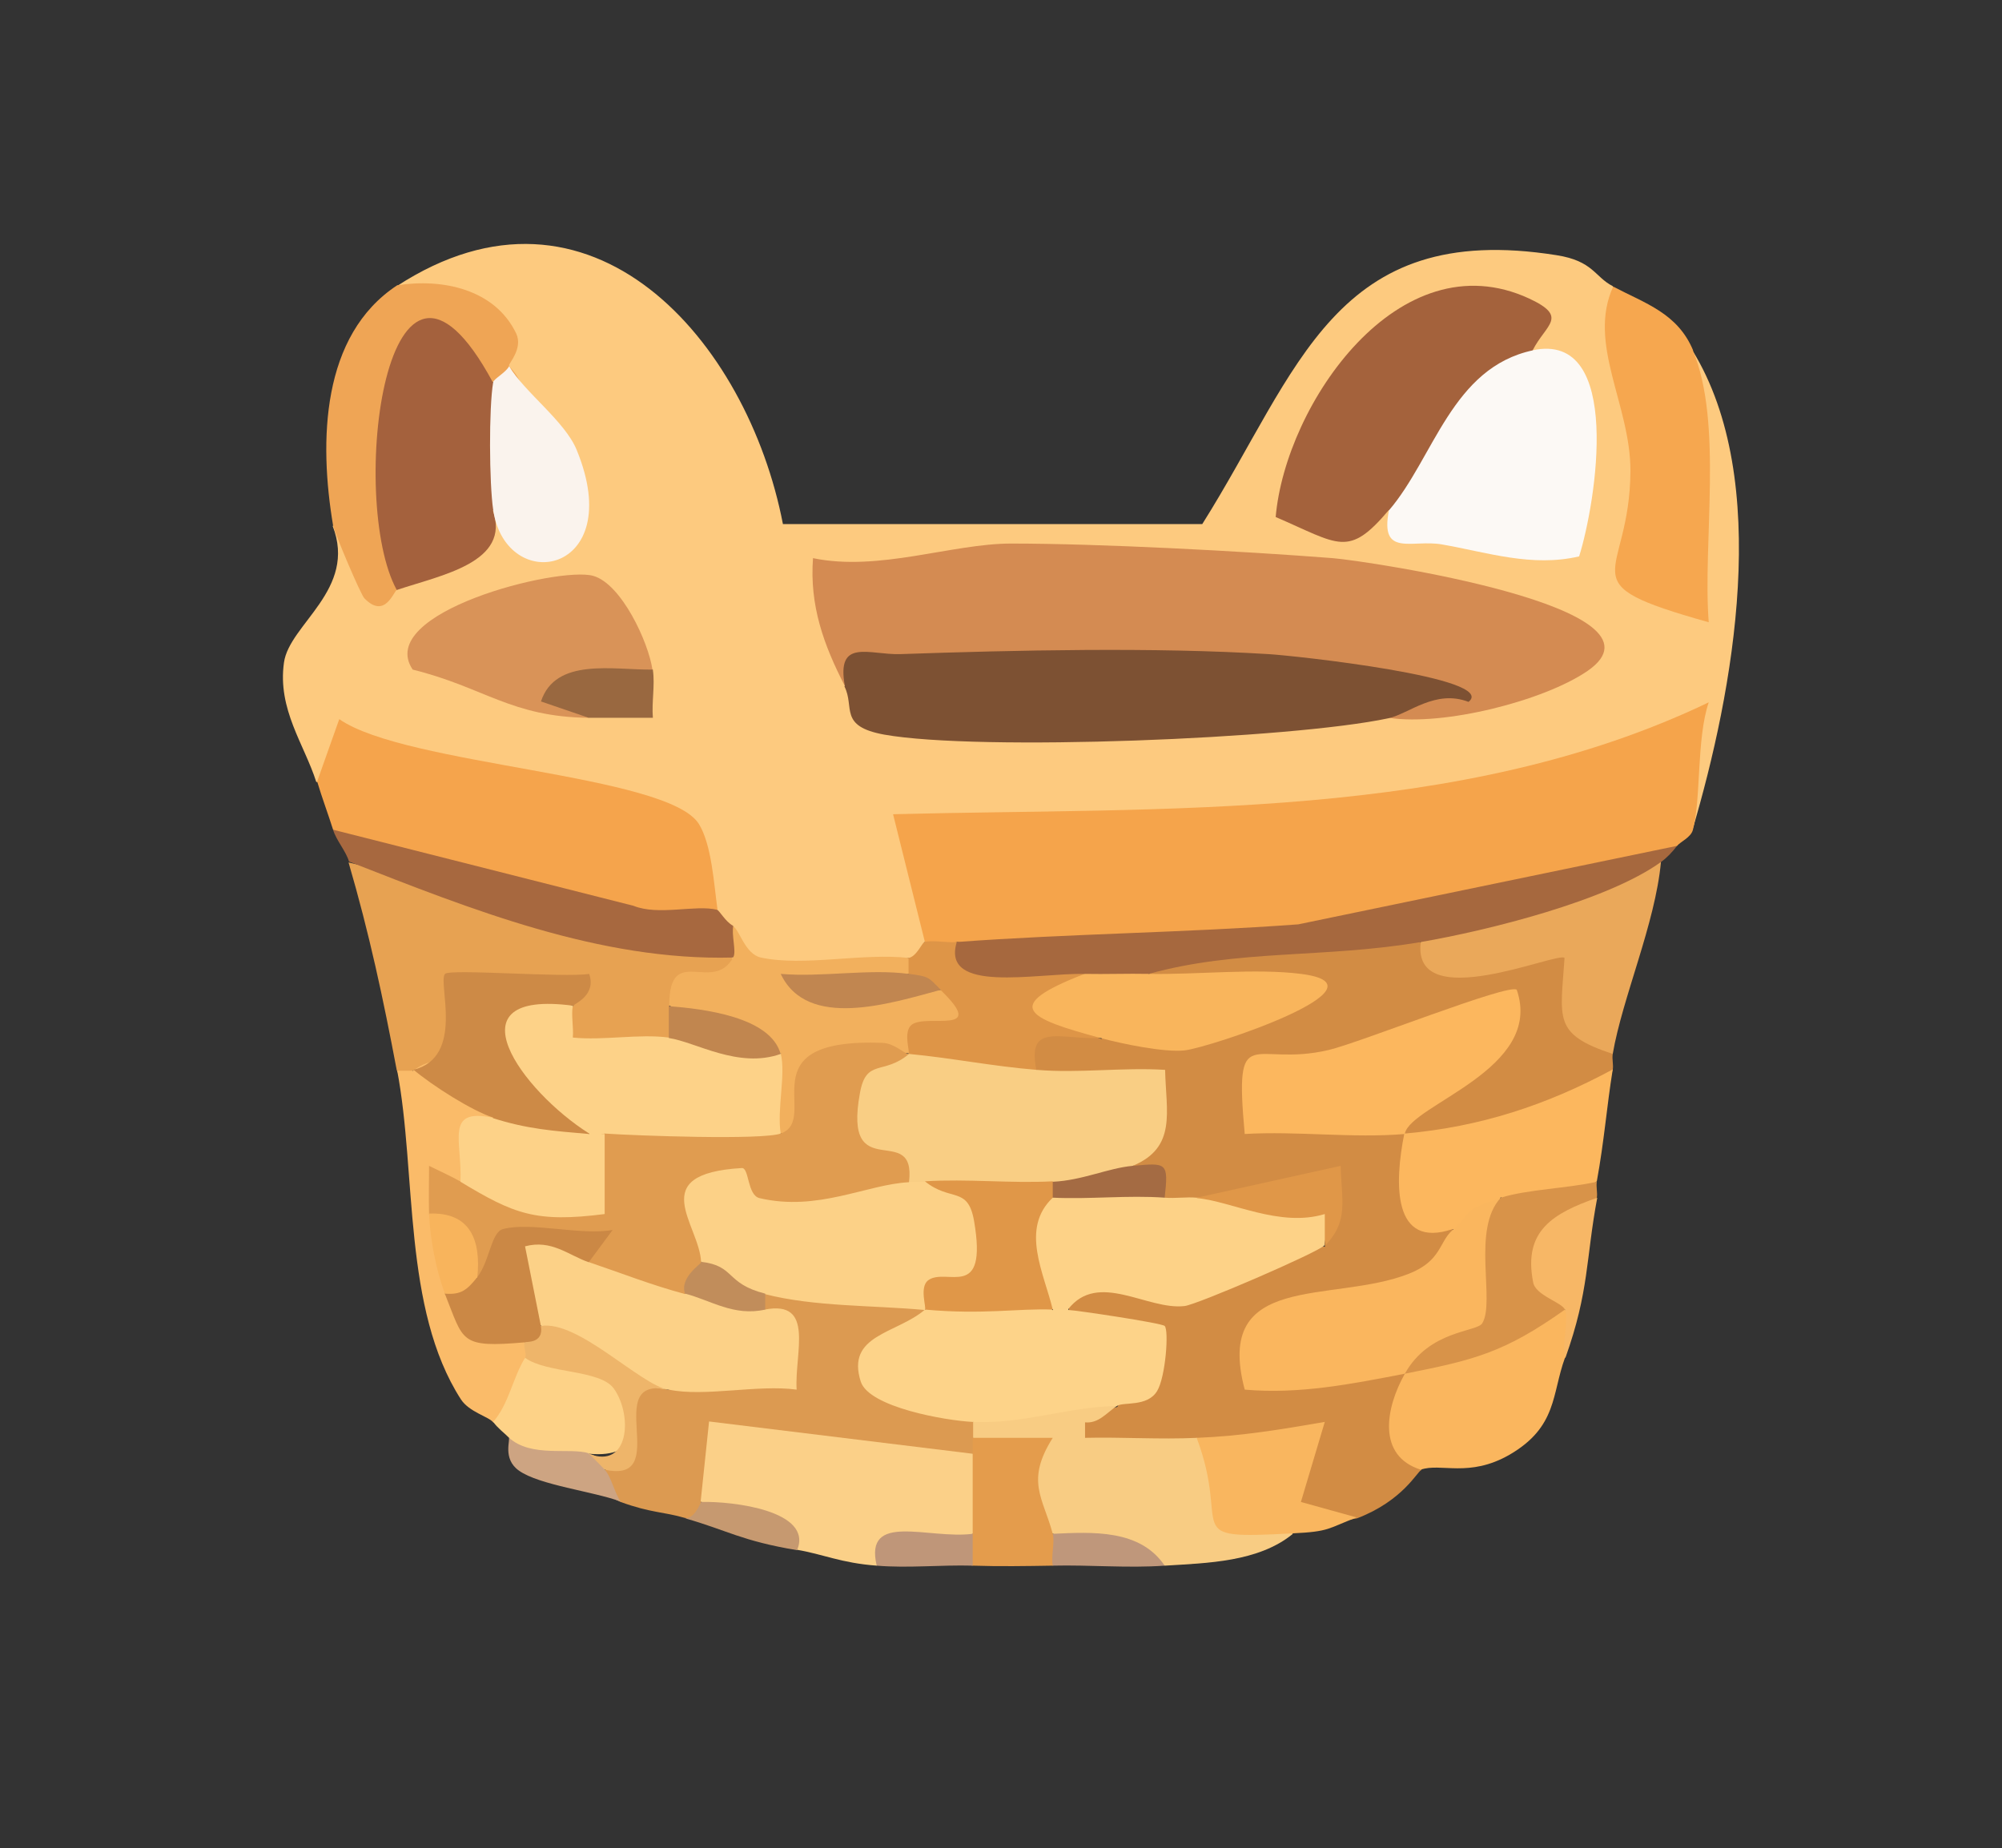 <svg xmlns="http://www.w3.org/2000/svg" id="Layer_1" viewBox="0 0 45.26 41.79"><rect x="0" y="0" width="45.26" height="41.79" fill="#333333" stroke="none"/><defs><style>      .st0 {        fill: #efa555;      }      .st1 {        fill: #a7683f;      }      .st2 {        fill: #f8b45c;      }      .st3 {        fill: #fbd088;      }      .st4 {        fill: #e7a252;      }      .st5 {        fill: #f8cc83;      }      .st6 {        fill: #de9547;      }      .st7 {        fill: #bf9679;      }      .st8 {        fill: #d28c44;      }      .st9 {        fill: #eaa85a;      }      .st10 {        fill: #fdd288;      }      .st11 {        fill: #d99358;      }      .st12 {        fill: #f9b65f;      }      .st13 {        fill: #f5a44c;      }      .st14 {        fill: #f5a44b;      }      .st15 {        fill: #f9ce84;      }      .st16 {        fill: #fcb75e;      }      .st17 {        fill: #c69970;      }      .st18 {        fill: #f7b766;      }      .st19 {        fill: #eeb56a;      }      .st20 {        fill: #a6683e;      }      .st21 {        fill: #cd8a46;      }      .st22 {        fill: #fdd287;      }      .st23 {        fill: #d48b52;      }      .st24 {        fill: #cda482;      }      .st25 {        fill: #f9b55c;      }      .st26 {        fill: #996840;      }      .st27 {        fill: #c18d5b;      }      .st28 {        fill: #faf3ed;      }      .st29 {        fill: #f6a74f;      }      .st30 {        fill: #c1864f;      }      .st31 {        fill: #cb8845;      }      .st32 {        fill: #c18650;      }      .st33 {        fill: #a4623c;      }      .st34 {        fill: #e09c50;      }      .st35 {        fill: #fdca7f;      }      .st36 {        fill: #fcf9f5;      }      .st37 {        fill: #fdd389;      }      .st38 {        fill: #fcd187;      }      .st39 {        fill: #e09748;      }      .st40 {        fill: #a4613d;      }      .st41 {        fill: #f2b05d;      }      .st42 {        fill: #dc9a51;      }      .st43 {        fill: #fabb69;      }      .st44 {        fill: #d89349;      }      .st45 {        fill: #a46b43;      }      .st46 {        fill: #7d5133;      }      .st47 {        fill: #fab65e;      }      .st48 {        fill: #bf977b;      }      .st49 {        fill: #e49c4c;      }    </style></defs><path class="st35" d="M8.97,6.47c4.39-2.86,7.93,1.23,8.73,5.38h9.48c2.19-3.48,2.98-6.88,8.01-6.08.83.13.86.49,1.27.7,1.03,1.77,1.42,4.33.76,6.36.53,1.52,1.08-3.69.49-4.31l.55-.6c1.81,2.94.93,7.71,0,10.85-.5-.17-.75-.71-.77-1.62-5.25,1.59-10.68,2.24-16.3,1.96.37,1.06.27,1.79-.29,2.19.49.55.28.76-.36.36-.89.19-1.82.26-2.81.21-.68,1.09-1.47.34-1.17-.94-.49.55-.71.31-.36-.36-.61,0-.95-.51-1.01-1.53-2.29-.68-4.62-1.26-7.01-1.72-.26.31-.63.39-1.03.36-.27-.85-.88-1.64-.73-2.7.12-.87,1.66-1.65,1.1-3.09l.48-.06c.11.77.43,1.27.96,1.51l.09-.79c.75-.2,1.45-.54,2.08-1.02,1.9,1,1.98.06.24-2.82l.13-.43c-.53-1.09-1.27-1.55-2.22-1.37l-.31-.44Z"></path><path class="st14" d="M38.27,18.77c-.05.17-.28.26-.36.36-4.97,2.02-10.95,2.77-16.28,2.17-.22.68-.54.68-.72,0l-.72-2.89c6.17-.16,12.81.17,18.44-2.53-.28.82-.17,2.21-.36,2.89Z"></path><path class="st8" d="M32.12,21.3c.89.28,2.09.26,3.59-.06.21.9.46,1.76.75,2.59-.02.12.02.24,0,.36-.56,1.59-3.49,2.64-4.7,1.45q-.43-.55,0,0c.39.61.75,1.33,1.09,2.17.78,1.01-.41,1.68-1.43,1.88-2.59.09-4.27,1.51-.38.78l.73.6c.43.51.55,1.23.36,2.17-.09.03-.41.69-1.45,1.09-1.57.29-2.16-.1-1.78-1.14-.89.13-1.5-.09-1.83-.66-1.27,1.76-4.72.1-1.81-.72.56-1.08.32-1.54-.74-1.4l-.35-.77c-.25-1.15.59-1.41,2.52-.78,1.18-.71,2.27-.94,3.26-.67.21-1.04-.75-1.4-2.89-1.09-.2.69-.52.69-.72,0-.37-.14-.62-.38-.72-.72.28-1.31-.25-1.79-1.61-1.42l-.56-.75c-1.72-1.13.04-1.22,1.45-.72l.59-.6c1.15.45,3.44-.34,1.02-.12l-.53-.72c.04-.21.1-.39.22-.52.2-.2,4.87-.6,5.52-.62.13,0,.27.18.4.41Z"></path><path class="st13" d="M16.21,20.57c-.05.17-.11.33-.21.45-.43.53-7.69-1.41-8.47-2.26-.11-.35-.25-.72-.36-1.09l.5-1.41c1.5,1.05,7.42,1.24,8.13,2.37.29.47.34,1.36.42,1.93Z"></path><path class="st42" d="M20.91,29.62c.39.54.12.98-.8,1.31,1.03.19,1.66.6,1.89,1.22.32.1.31.22,0,.36.32.1.31.22,0,.36l-.41.68-4.91-.6c0,.62-.15.91-.84,1.01.42.47.24.45-.36.36-.48-.14-.76-.11-1.45-.36-.59-.27-.71-.51-.36-.72.88-.4.61-1.32.34-2.16l1.1.35.69-.67c1.25.02,1.91-.02,1.48-1.14-.32-.1-.31-.22,0-.36.65-.89,3.26-.74,3.62.36Z"></path><path class="st4" d="M16.57,21.66l.2.51c-.61.19-1.16.38-1.65.58.69.2.69.52,0,.72-.57,1.59-4.13.38-2.17-.72.6-.78-1.91-.17-2.03-.03-.19,1.59-.72,2.08-1.59,1.48-.1.32-.22.31-.36,0-.31-1.64-.62-3.09-1.09-4.7,2.69.65,5.46,1.21,8.3,1.69l.38.48Z"></path><path class="st20" d="M37.91,19.13c-.1.13-.23.27-.36.36-.51,1.83-4.07,2.4-5.43,1.81-2.17.37-4.13.16-6.15.72-.53.92-.91.92-1.45,0l-1.07.3c-.56,1.41-3.11-.41-1.83-1.02,2.56-.19,5.17-.21,7.73-.4l8.54-1.77Z"></path><path class="st3" d="M21.99,32.87c.71.58.71,1.23,0,1.81l-.18.37c-.96-.11-1.62.01-1.99.35-.81-.06-1.21-.26-1.81-.36-.69-.45-1.41-.81-2.17-1.09l.19-1.81,5.96.73Z"></path><path class="st29" d="M38.27,7.92c.69,1.65.22,4.35.36,6.15-3.27-.92-1.78-.93-1.77-3.43,0-1.49-.98-2.87-.39-4.16.72.38,1.46.6,1.81,1.45Z"></path><path class="st5" d="M25.25,31.79c-.23.15-.41.4-.72.37v.35c.84-.02,1.69.04,2.53,0l.87.36c.03.76.46,1.37,1.3,1.81-.78.64-1.94.66-2.89.72-.97-.19-1.82-.43-2.53-.72l-.81-.16c-.11-.8-.45-1.46-1-2.01v-.36c.29-.99,2.94-1.48,3.26-.36Z"></path><path class="st16" d="M31.76,25.64c-1.18.1-2.43-.07-3.62,0-.24-2.62.17-1.49,1.9-1.9.69-.16,4.09-1.52,4.25-1.36.62,1.8-2.39,2.59-2.53,3.25,1.7-.15,3.2-.64,4.7-1.45-.14.87-.19,1.6-.36,2.53-.88.69-1.6.81-2.17.36-.41.63-.77.87-1.09.72-1.36.46-1.32-1.03-1.09-2.17Z"></path><path class="st0" d="M11.51,8.28c.49.53.26.74-.36.36l-.82.02c-1.2-2.21-1.3,3.06-.84,4.04l-.51.63c-.08.03-.27.68-.74.2-.08-.07-.68-1.49-.71-1.65-.32-1.9-.27-4.3,1.45-5.43,1.03-.16,2.21.09,2.69,1.09.16.34-.18.69-.16.72Z"></path><path class="st9" d="M36.46,23.83c-1.36-.45-1.18-.79-1.09-2.17-.13-.16-3.46,1.31-3.25-.36,1.51-.26,4.21-.93,5.43-1.81-.13,1.4-.87,3.06-1.09,4.34Z"></path><path class="st1" d="M16.21,20.57c.05.01.19.27.36.36.21.35.21.59,0,.72-3.01.08-5.92-1.09-8.68-2.17-.07-.24-.29-.48-.36-.72l6.79,1.72c.57.23,1.4-.03,1.89.09Z"></path><path class="st47" d="M33.93,27.08c.37.19.32,2.67.24,2.79l-2.41,1.18,1.7-.74c.59-.98,1.23-1.21,1.92-.7.18.2.18.56,0,1.09-.3.82-.17,1.56-1.25,2.19-.92.53-1.56.18-2.01.34-.99-.31-.8-1.39-.36-2.17-1.19.23-2.39.47-3.62.36-.71-2.68,1.98-1.94,3.71-2.62.74-.29.68-.72.99-.99.49-.43.16-.43,1.09-.72Z"></path><path class="st43" d="M11.14,25.28c.05.83-.19,1.31-.72,1.45-.1.37-.35.61-.72.72.65.29.9,1.3.36,1.81.7.07,1.3.43,1.81,1.09.31.11.31.24,0,.36.74.81.41,1.62-.72,1.45-.1-.13-.54-.23-.73-.52-1.32-2.05-1-5.12-1.44-7.43h.36c.79-.62,1.99.1,1.81,1.09Z"></path><path class="st44" d="M36.1,26.72c-.02.12.02.25,0,.36-.83,1.08-.87,1.43-.72,2.53-1.38.98-2.06,1.14-3.62,1.45.55-.99,1.63-.94,1.75-1.14.3-.49-.25-2.13.42-2.84.61-.19,1.51-.21,2.17-.36Z"></path><path class="st12" d="M27.06,32.51c1.02-.04,1.9-.19,2.89-.36l-.54,1.81,1.26.35c-.66.25-.6.32-1.45.36-2.61.14-1.37-.05-2.17-2.17Z"></path><path class="st22" d="M11.87,30.7c1.79-1.13,3.74,2.39,1.45,2.17-.28.67-1.61.35-1.81-.36-.12-.12-.26-.22-.36-.36.36-.42.43-.97.72-1.45Z"></path><path class="st49" d="M21.99,32.51h1.81c-.62.98-.22,1.35,0,2.17.71.19.7.51,0,.72-.6.01-1.21.02-1.81,0-.96-.12-.92-.45,0-.72v-2.17Z"></path><path class="st18" d="M35.38,30.7c-.07-.3.09-.89,0-1.09-.08-.17-.67-.32-.72-.62-.23-1.17.46-1.56,1.45-1.91-.26,1.38-.18,2.11-.72,3.62Z"></path><path class="st17" d="M15.85,33.96c.72-.02,2.54.2,2.17,1.09-1.26-.21-1.58-.45-2.53-.72.23,0,.34-.36.36-.36Z"></path><path class="st48" d="M26.33,35.4c-.83.06-1.69-.02-2.53,0-.04-.23.05-.53,0-.72.89-.04,1.97-.11,2.53.72Z"></path><path class="st24" d="M13.31,32.87c.25.06.37.18.36.36.15.16.22.52.36.72-.62-.23-1.84-.37-2.3-.7-.38-.27-.18-.71-.23-.75.5.47,1.4.22,1.81.36Z"></path><path class="st7" d="M21.99,34.68v.72c-.72-.02-1.46.06-2.17,0-.29-1.23,1.17-.59,2.17-.72Z"></path><path class="st23" d="M19.1,15.51c-.48-.93-.8-1.82-.72-2.89,1.49.31,3.14-.33,4.48-.33,2,0,5.21.17,7.27.33.75.06,7.85,1.11,5.76,2.55-.99.68-3.26,1.25-4.49,1.06l-.04-.49c-3.97-.39-9-.4-12.26-.23Z"></path><path class="st46" d="M19.1,15.51c-.2-1.09.55-.7,1.25-.72,2.61-.09,5.75-.16,8.33,0,.54.03,5.21.53,4.52,1.08-.75-.29-1.35.27-1.81.37-2.2.47-9.27.75-11.4.37-1.04-.19-.66-.62-.9-1.09Z"></path><path class="st33" d="M31.4,11.53c-.92,1.09-1.12.78-2.56.16.22-2.55,2.79-6.3,5.73-4.94.9.42.38.58.08,1.17-.7,1.1-1.46,2.28-2.29,3.52l-.97.1Z"></path><path class="st36" d="M34.65,7.92c2.06-.44,1.43,3.45,1.05,4.66-1.07.25-2.07-.09-3.1-.27-.68-.12-1.41.3-1.2-.77,1.02-1.19,1.42-3.23,3.26-3.62Z"></path><path class="st40" d="M11.14,8.64c.92.42,1.04,2.58,0,2.89.42,1.19-1.16,1.47-2.17,1.81-1.11-2.02-.25-9.18,2.17-4.7Z"></path><path class="st11" d="M14.76,15.15c-.16.5-.66.69-1.5.54l.05.54c-1.76-.02-2.36-.69-3.98-1.09-.87-1.29,3.29-2.34,4.08-2.12.64.18,1.25,1.5,1.34,2.12Z"></path><path class="st41" d="M16.57,20.94c.15.08.27.63.63.71.97.21,2.31-.11,3.35.01.32.1.31.22,0,.36-1.5.34-1.26.46.72.36l.37-.16c.99.54.62,1.07-1.09,1.6-.41-.1-1.78.53-1.85.64.03.89.03,1.58-1.04,1.17-1.05-.33-.98-1.46,0-1.81-1.05-.24-1.9-.6-2.53-1.09,0-1.42.99-.24,1.45-1.09.07-.13-.05-.51,0-.72Z"></path><path class="st28" d="M11.51,8.28c.35.59,1.27,1.25,1.53,1.9,1.15,2.81-1.6,3.31-1.89,1.35-.09-.6-.1-2.31,0-2.89.01-.07.29-.22.36-.36Z"></path><path class="st6" d="M21.63,21.3c-.36,1.18,1.8.7,2.89.72-.1.43.02.92.36,1.45-.91.04-1.67-.36-1.45.72-.74.99-2.41.75-2.89-.36.04-.04-.13-.5.07-.66.34-.26,1.74.26.65-.79-.43.03-.67-.1-.72-.36v-.36c.18-.03.31-.35.36-.36.18-.05.49.02.72,0Z"></path><path class="st26" d="M14.76,15.15c.05.34-.03.73,0,1.08-.48,0-.97,0-1.45,0l-1.08-.37c.33-1,1.63-.71,2.53-.72Z"></path><path class="st15" d="M23.44,24.19c.95.08,1.94-.06,2.9,0,.02.95.27,1.75-.73,2.17-.09.61-1.22.59-1.81.36-.5.93-1.47.93-2.89,0-.12.31-.24.31-.36,0-2.18-.2-3-2.86,0-2.89.96.09,1.89.28,2.89.36Z"></path><path class="st37" d="M23.8,29.62c.07-.32.19-.31.36,0,.13,0,2.09.29,2.17.36.1.1.02,1.16-.17,1.47-.22.37-.77.24-.91.34-1.13.02-2.08.41-3.26.36-.61-.03-2.34-.33-2.53-.91-.34-1.06.8-1.08,1.44-1.62.77-.51,2.32-1.29,2.89,0Z"></path><path class="st22" d="M26.33,27.08c.24.02.49-.02.72,0l3.08-.03-.19,1.11c-.17.17-2.88,1.34-3.16,1.37-.84.1-1.95-.8-2.63.07-.12,0-.24,0-.36,0-1.41.01-1.59-2.95,0-2.53.74-.28,2.08-.7,2.53,0Z"></path><path class="st25" d="M25.97,22.02c1.1.02,2.41-.13,3.44,0,2.14.27-2.07,1.67-2.63,1.73-.46.05-1.42-.15-1.9-.28-1.67-.45-2.25-.72-.36-1.45.48.01.96-.01,1.45,0Z"></path><path class="st39" d="M27.06,27.08l3.25-.72c.01.76.2,1.24-.36,1.81v-.72c-1.02.31-2.11-.29-2.89-.36Z"></path><path class="st45" d="M25.61,26.36c.77-.07.81-.08.72.72-.83-.06-1.69.04-2.53,0-.32-.1-.31-.22,0-.36.67-.03,1.25-.31,1.81-.36Z"></path><path class="st38" d="M15.85,28.53c-2.67-1.24-.16-3.44,2.09-2.09,1.07-.33,1.94-.24,2.61.28.12,0,.24,0,.36,0,1.76.1,2.44.87,1.47,2.48-.7,0-1.19.13-1.47.42-1.18-.11-2.49-.07-3.62-.36-.44.38-1.48-.15-1.45-.72Z"></path><path class="st38" d="M13.31,28.53c.73-.84,2.06-.36,2.17.72.43-.34,1.04-.22,1.81.36,1.14-.22.67.98.72,1.81-.88-.12-2.08.17-2.89,0-.91-.09-2.47-.7-2.89-1.45-2.09-.28-.27-3.38,1.09-1.45Z"></path><path class="st19" d="M15.12,31.42c-1.57-.34.12,2.15-1.45,1.81-.08-.09-.34-.35-.36-.36.91.36,1-.86.57-1.47-.31-.44-1.52-.34-2.01-.7.05-.09-.06-.29,0-.36-.32-.61-.2-.73.36-.36.85-.13,2.21,1.31,2.89,1.45Z"></path><path class="st27" d="M15.85,28.53c.78.09.54.49,1.45.72v.36c-.71.16-1.23-.21-1.81-.36-1.14-.45-.7-1.13.36-.72Z"></path><path class="st10" d="M12.95,22.74c-.04.21.02.49,0,.72.7.07,1.5-.09,2.17,0,.59-.37,1.44-.25,2.53.36.12.47-.09,1.27,0,1.81.07.83-.3.97-1.1.43-1.53.62-2.49.47-2.88-.43-.04.33-.16.31-.36,0-2.97-.39-3.8-4.29-.36-2.89Z"></path><path class="st21" d="M9.34,24.19c1.18-.28.55-1.98.72-2.17.11-.12,2.7.09,3.26,0,.17.49-.35.68-.36.72-2.85-.38-1.16,1.93.36,2.89-.31,1.09-2.25.79-2.17-.36-.49-.16-1.37-.72-1.81-1.09Z"></path><path class="st30" d="M17.65,23.83c-.96.34-1.92-.27-2.53-.36,0-.24,0-.48,0-.72.78.06,2.31.24,2.53,1.09Z"></path><path class="st34" d="M20.55,23.83c-.58.49-.97.09-1.11.89-.39,2.13,1.28.6,1.11,2.01-.96.05-2.06.67-3.38.36-.28-.07-.23-.69-.4-.68-2.21.13-.95,1.28-.92,2.13,0,.04-.5.35-.36.72-.78-.21-1.43-.47-2.17-.72-1.02-1.08-1.66-.61-1.96.34l-.57.02c-.38-.33-.74-.81-1.09-1.45-.01-.36,0-.73,0-1.09.24.12.49.23.72.36.63-.26,1.46-.23,2.5.07,0-.63.02-.99.75-1.16.74.05,3.55.15,3.98,0,.92-.33-.83-2.17,2.3-2.05.27.01.47.23.59.25Z"></path><path class="st10" d="M11.14,25.28c.78.25,1.37.29,2.17.36.12.01.24,0,.36,0v1.81c-1.56.2-2.05,0-3.26-.73.04-.93-.36-1.67.72-1.45Z"></path><path class="st31" d="M10.78,28.89c.29-.36.32-1.03.59-1.1.63-.17,1.75.15,2.48.02l-.54.73c-.46-.16-.84-.52-1.44-.36l.36,1.81c.06.4-.35.34-.36.36-1.49.13-1.38-.02-1.81-1.09-.1-.72.14-.84.72-.36Z"></path><path class="st2" d="M10.78,28.89c-.22.27-.35.39-.72.36-.2-.51-.34-1.26-.36-1.81.93-.04,1.18.6,1.09,1.45Z"></path><path class="st32" d="M20.55,22.02c.46.06.43.07.72.36-1.15.31-3.02.91-3.62-.36.93.08,2-.12,2.89,0Z"></path><path class="st39" d="M23.8,26.72v.36c-.74.7-.2,1.7,0,2.53-.79-.03-1.57.12-2.89,0,.04-.04-.13-.5.07-.66.41-.31,1.36.5,1.04-1.35-.14-.79-.53-.42-1.11-.89.96-.06,1.94.05,2.89,0Z"></path></svg>